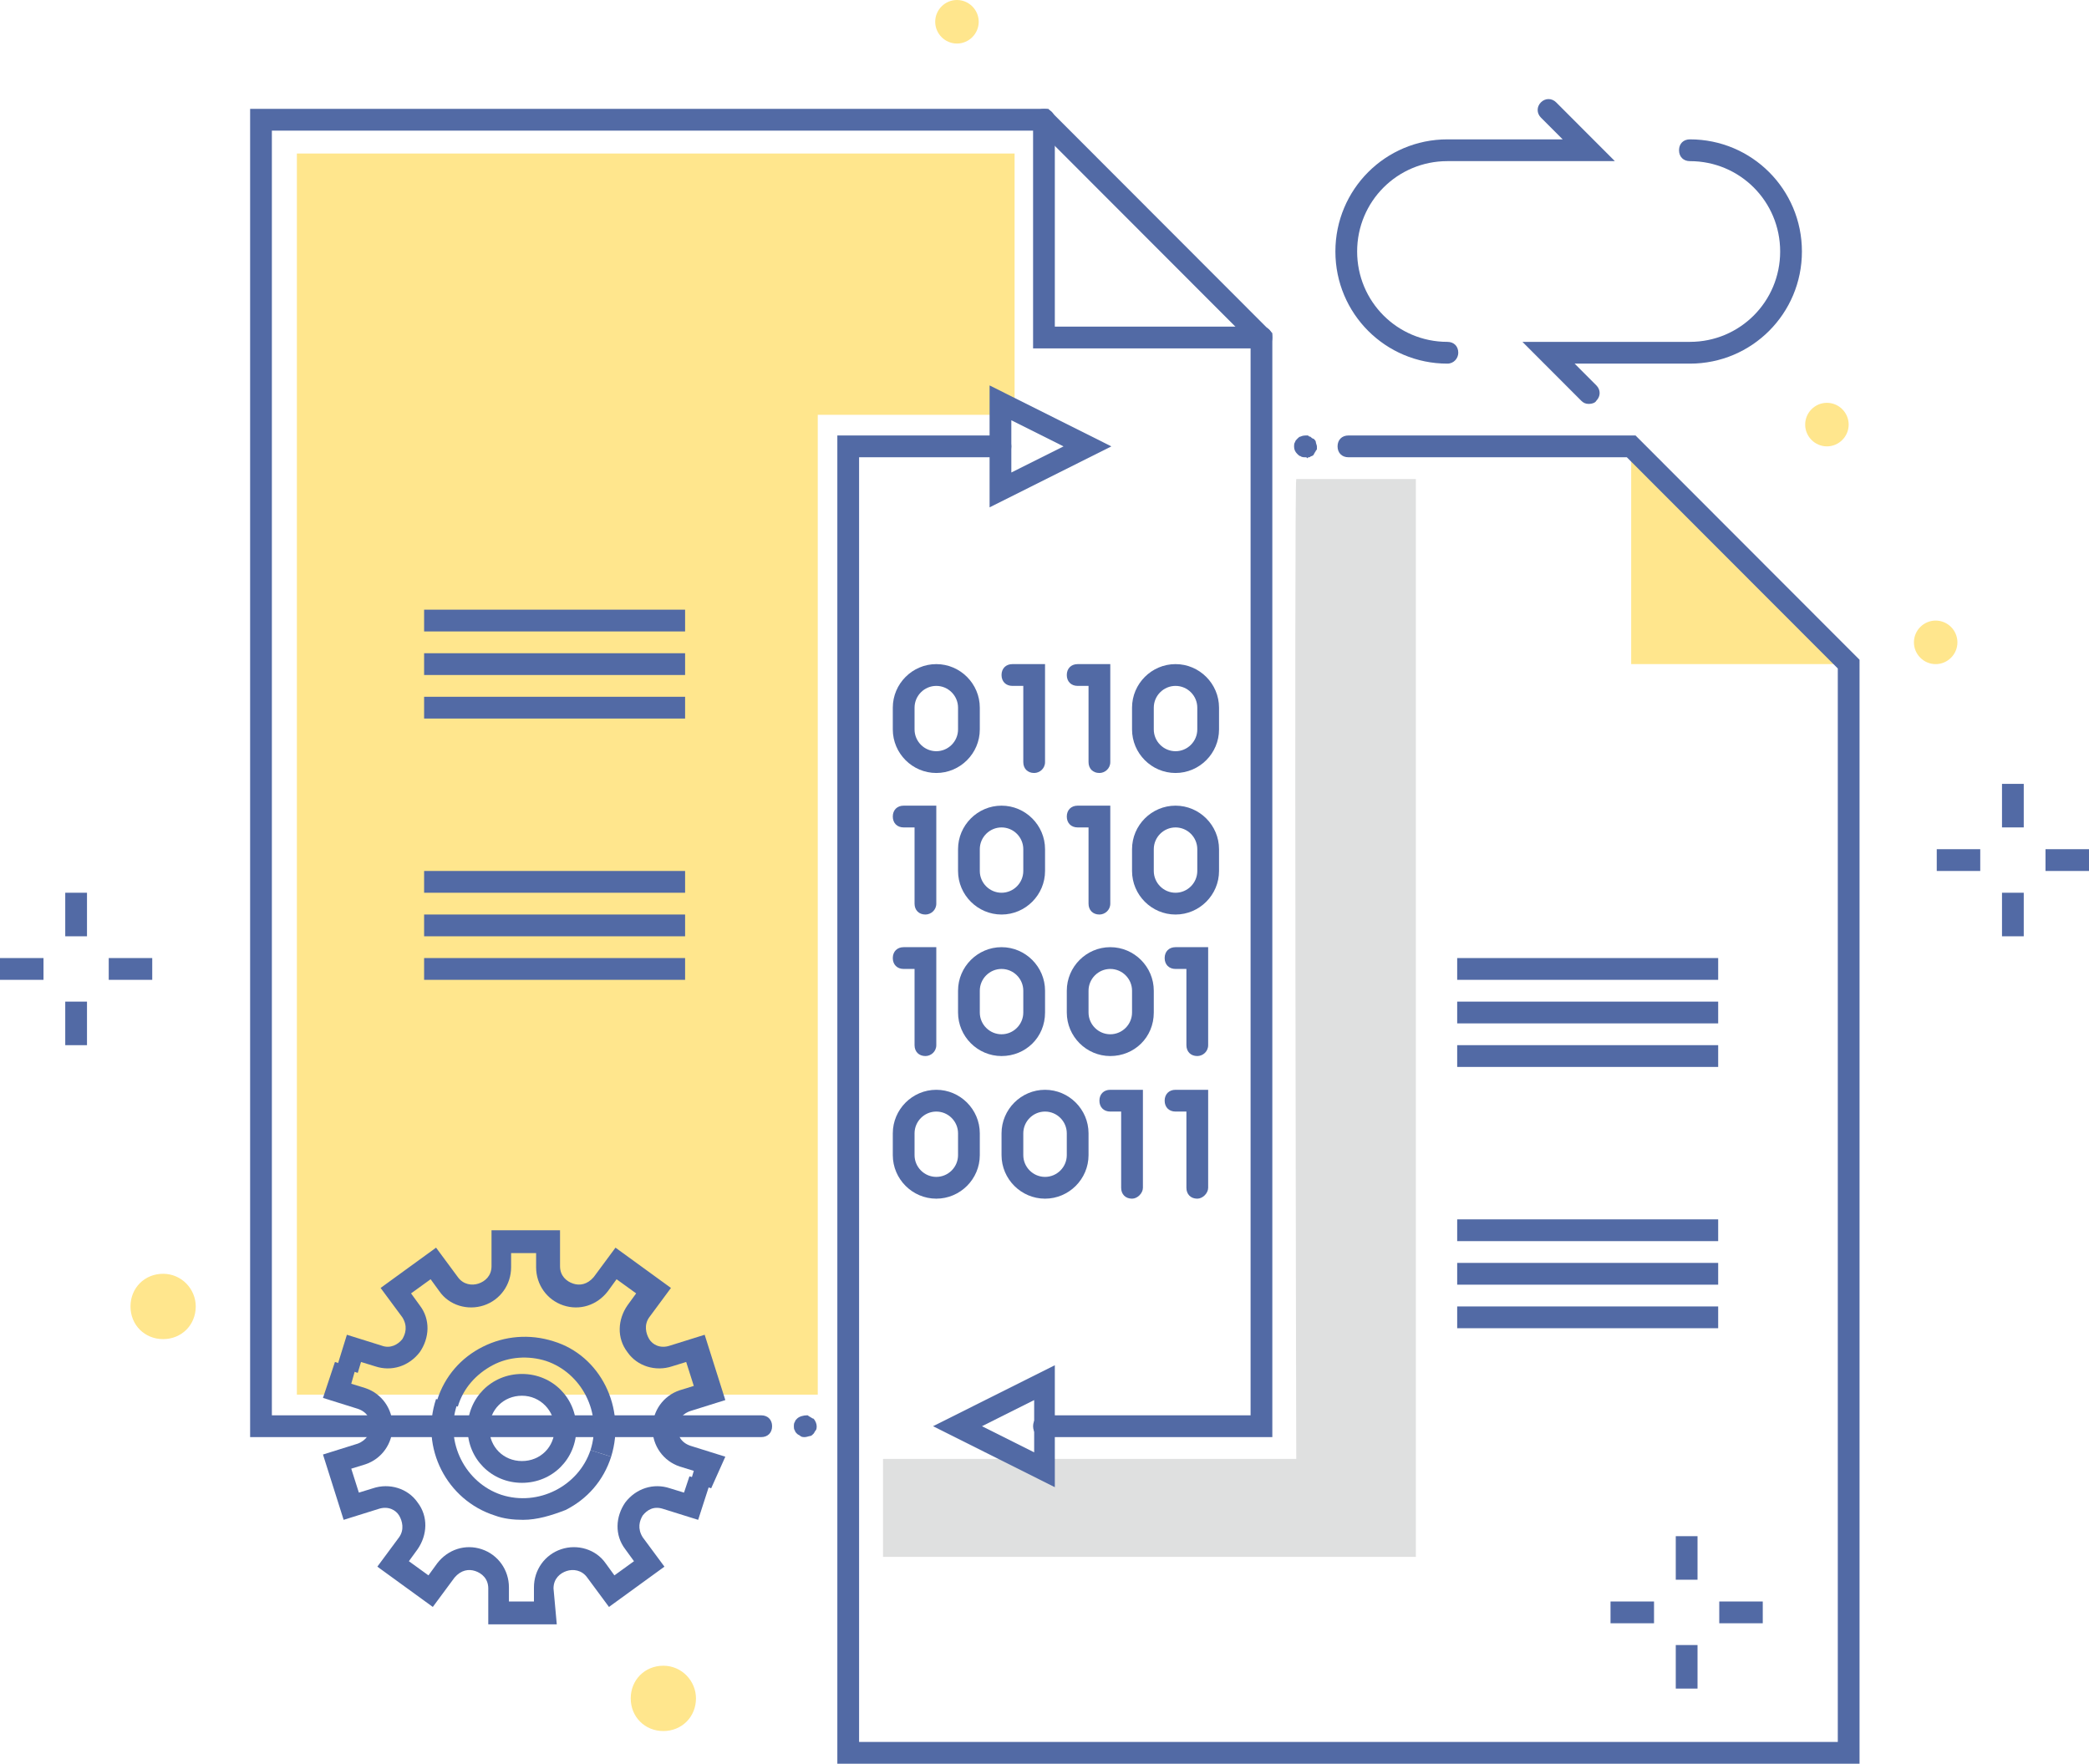 <svg width="244" height="206" viewBox="0 0 244 206" fill="none" xmlns="http://www.w3.org/2000/svg">
<g clip-path="url(#clip0_756_8263)">
<path d="M118.507 17.93V48.448H95.517V162.893H34.676V17.93H118.507Z" fill="#FFE68D"/>
<path d="M190.525 52.137V77.569H215.929" fill="#FFE68D"/>
<path d="M151.405 55.951H165.377V181.84H103.139V170.396H151.405C151.405 170.396 151.151 56.206 151.405 55.951Z" fill="#DFE0E0"/>
<path d="M185.572 47.177C185.191 47.177 184.937 47.05 184.683 46.796L177.824 39.929H197.385C203.228 39.929 207.927 35.224 207.927 29.375C207.927 23.526 203.228 18.821 197.385 18.821C196.623 18.821 196.115 18.312 196.115 17.549C196.115 16.786 196.623 16.277 197.385 16.277C204.625 16.277 210.468 22.127 210.468 29.375C210.468 36.623 204.625 42.472 197.385 42.472H183.921L186.461 45.016C186.969 45.524 186.969 46.287 186.461 46.796C186.334 47.05 185.953 47.177 185.572 47.177Z" fill="#526AA5"/>
<path d="M169.059 42.472C161.819 42.472 155.977 36.623 155.977 29.375C155.977 22.127 161.819 16.277 169.059 16.277H182.523L179.983 13.734C179.475 13.225 179.475 12.462 179.983 11.954C180.491 11.445 181.253 11.445 181.761 11.954L188.62 18.82H169.059C163.217 18.82 158.517 23.525 158.517 29.375C158.517 35.224 163.217 39.929 169.059 39.929C169.821 39.929 170.33 40.438 170.33 41.201C170.33 41.837 169.821 42.472 169.059 42.472Z" fill="#526AA5"/>
<path d="M148.611 167.853H121.937C121.175 167.853 120.667 167.344 120.667 166.581C120.667 165.818 121.175 165.309 121.937 165.309H146.071V39.929L121.429 15.26H31.755V165.309H88.913C89.675 165.309 90.183 165.818 90.183 166.581C90.183 167.344 89.675 167.853 88.913 167.853H29.215V12.717H122.445L148.611 38.912V167.853Z" fill="#526AA5"/>
<path d="M147.34 40.692H120.666V13.988C120.666 13.225 121.174 12.717 121.936 12.717C122.698 12.717 123.206 13.225 123.206 13.988V38.149H147.34C148.102 38.149 148.61 38.657 148.61 39.42C148.61 40.184 148.102 40.692 147.34 40.692Z" fill="#526AA5"/>
<path d="M217.199 205.999H97.803V50.863H116.855C117.617 50.863 118.125 51.372 118.125 52.135C118.125 52.898 117.617 53.407 116.855 53.407H100.343V203.456H214.659V78.076L190.017 53.407H157.501C156.739 53.407 156.231 52.898 156.231 52.135C156.231 51.372 156.739 50.863 157.501 50.863H191.033L217.199 77.058V205.999Z" fill="#526AA5"/>
<path d="M123.206 173.701L108.98 166.58L123.206 159.459V173.701ZM114.696 166.58L120.793 169.632V163.528L114.696 166.58Z" fill="#526AA5"/>
<path d="M115.586 59.258V45.016L129.812 52.137L115.586 59.258ZM118.126 49.085V55.188L124.223 52.137L118.126 49.085Z" fill="#526AA5"/>
<path d="M152.421 53.407C152.294 53.407 152.04 53.407 151.912 53.279C151.785 53.279 151.658 53.152 151.531 53.025C151.277 52.771 151.15 52.516 151.15 52.135C151.15 52.008 151.15 51.753 151.277 51.626C151.277 51.499 151.404 51.372 151.531 51.245C151.658 51.118 151.785 50.99 151.912 50.99C152.167 50.863 152.421 50.863 152.675 50.863C152.802 50.863 152.802 50.863 152.929 50.99C153.056 50.99 153.056 50.99 153.183 51.118C153.183 51.118 153.31 51.245 153.437 51.245C153.564 51.372 153.691 51.499 153.691 51.626C153.691 51.753 153.818 52.008 153.818 52.135C153.818 52.262 153.818 52.262 153.818 52.389C153.818 52.516 153.818 52.516 153.691 52.644C153.691 52.771 153.564 52.771 153.564 52.898C153.564 52.898 153.437 53.025 153.437 53.152C153.31 53.152 153.31 53.279 153.183 53.279C153.056 53.279 153.056 53.407 152.929 53.407C152.802 53.407 152.802 53.407 152.675 53.534C152.675 53.407 152.548 53.407 152.421 53.407Z" fill="#526AA5"/>
<path d="M93.993 167.852C93.866 167.852 93.612 167.852 93.485 167.725C93.358 167.597 93.231 167.597 93.104 167.47C92.977 167.343 92.85 167.216 92.85 167.089C92.723 166.962 92.723 166.707 92.723 166.58C92.723 166.453 92.723 166.199 92.85 166.072C92.85 165.944 92.977 165.817 93.104 165.69C93.358 165.436 93.866 165.309 94.247 165.309C94.374 165.309 94.374 165.309 94.501 165.436C94.628 165.436 94.628 165.563 94.755 165.563C94.755 165.563 94.882 165.69 95.009 165.69C95.263 165.944 95.39 166.326 95.39 166.58C95.39 166.707 95.39 166.962 95.263 167.089C95.136 167.216 95.136 167.343 95.009 167.47C94.882 167.597 94.755 167.725 94.628 167.725C94.501 167.725 94.247 167.852 93.993 167.852Z" fill="#526AA5"/>
<path d="M109.362 90.284C106.568 90.284 104.281 87.996 104.281 85.198V82.655C104.281 79.857 106.568 77.568 109.362 77.568C112.156 77.568 114.443 79.857 114.443 82.655V85.198C114.443 87.996 112.156 90.284 109.362 90.284ZM109.362 80.112C107.965 80.112 106.822 81.256 106.822 82.655V85.198C106.822 86.597 107.965 87.741 109.362 87.741C110.759 87.741 111.902 86.597 111.902 85.198V82.655C111.902 81.256 110.759 80.112 109.362 80.112Z" fill="#526AA5"/>
<path d="M120.793 90.284C120.031 90.284 119.523 89.776 119.523 89.013V80.112H118.253C117.49 80.112 116.982 79.603 116.982 78.84C116.982 78.077 117.49 77.568 118.253 77.568H122.063V89.013C122.063 89.776 121.428 90.284 120.793 90.284Z" fill="#526AA5"/>
<path d="M128.414 90.284C127.652 90.284 127.144 89.776 127.144 89.013V80.112H125.874C125.112 80.112 124.604 79.603 124.604 78.84C124.604 78.077 125.112 77.568 125.874 77.568H129.684V89.013C129.684 89.776 129.049 90.284 128.414 90.284Z" fill="#526AA5"/>
<path d="M137.305 90.284C134.511 90.284 132.225 87.996 132.225 85.198V82.655C132.225 79.857 134.511 77.568 137.305 77.568C140.1 77.568 142.386 79.857 142.386 82.655V85.198C142.386 87.996 140.1 90.284 137.305 90.284ZM137.305 80.112C135.908 80.112 134.765 81.256 134.765 82.655V85.198C134.765 86.597 135.908 87.741 137.305 87.741C138.702 87.741 139.846 86.597 139.846 85.198V82.655C139.846 81.256 138.702 80.112 137.305 80.112Z" fill="#526AA5"/>
<path d="M116.983 106.816C114.189 106.816 111.902 104.527 111.902 101.729V99.186C111.902 96.388 114.189 94.1 116.983 94.1C119.777 94.1 122.064 96.388 122.064 99.186V101.729C122.064 104.527 119.777 106.816 116.983 106.816ZM116.983 96.643C115.586 96.643 114.443 97.787 114.443 99.186V101.729C114.443 103.128 115.586 104.272 116.983 104.272C118.38 104.272 119.523 103.128 119.523 101.729V99.186C119.523 97.787 118.38 96.643 116.983 96.643Z" fill="#526AA5"/>
<path d="M128.414 106.816C127.652 106.816 127.144 106.307 127.144 105.544V96.643H125.874C125.112 96.643 124.604 96.134 124.604 95.371C124.604 94.608 125.112 94.1 125.874 94.1H129.684V105.544C129.684 106.307 129.049 106.816 128.414 106.816Z" fill="#526AA5"/>
<path d="M137.305 106.816C134.511 106.816 132.225 104.527 132.225 101.729V99.186C132.225 96.388 134.511 94.1 137.305 94.1C140.1 94.1 142.386 96.388 142.386 99.186V101.729C142.386 104.527 140.1 106.816 137.305 106.816ZM137.305 96.643C135.908 96.643 134.765 97.787 134.765 99.186V101.729C134.765 103.128 135.908 104.272 137.305 104.272C138.702 104.272 139.846 103.128 139.846 101.729V99.186C139.846 97.787 138.702 96.643 137.305 96.643Z" fill="#526AA5"/>
<path d="M108.092 106.816C107.33 106.816 106.822 106.307 106.822 105.544V96.643H105.551C104.789 96.643 104.281 96.134 104.281 95.371C104.281 94.608 104.789 94.1 105.551 94.1H109.362V105.544C109.362 106.307 108.727 106.816 108.092 106.816Z" fill="#526AA5"/>
<path d="M116.983 123.345C114.189 123.345 111.902 121.056 111.902 118.259V115.715C111.902 112.918 114.189 110.629 116.983 110.629C119.777 110.629 122.064 112.918 122.064 115.715V118.259C122.064 121.183 119.777 123.345 116.983 123.345ZM116.983 113.172C115.586 113.172 114.443 114.317 114.443 115.715V118.259C114.443 119.657 115.586 120.802 116.983 120.802C118.38 120.802 119.523 119.657 119.523 118.259V115.715C119.523 114.317 118.38 113.172 116.983 113.172Z" fill="#526AA5"/>
<path d="M108.092 123.345C107.33 123.345 106.822 122.836 106.822 122.073V113.172H105.551C104.789 113.172 104.281 112.663 104.281 111.901C104.281 111.138 104.789 110.629 105.551 110.629H109.362V122.073C109.362 122.836 108.727 123.345 108.092 123.345Z" fill="#526AA5"/>
<path d="M139.846 123.345C139.084 123.345 138.575 122.836 138.575 122.073V113.172H137.305C136.543 113.172 136.035 112.663 136.035 111.901C136.035 111.138 136.543 110.629 137.305 110.629H141.116V122.073C141.116 122.836 140.481 123.345 139.846 123.345Z" fill="#526AA5"/>
<path d="M129.684 123.345C126.89 123.345 124.604 121.056 124.604 118.259V115.715C124.604 112.918 126.89 110.629 129.684 110.629C132.479 110.629 134.765 112.918 134.765 115.715V118.259C134.765 121.183 132.479 123.345 129.684 123.345ZM129.684 113.172C128.287 113.172 127.144 114.317 127.144 115.715V118.259C127.144 119.657 128.287 120.802 129.684 120.802C131.081 120.802 132.225 119.657 132.225 118.259V115.715C132.225 114.317 131.081 113.172 129.684 113.172Z" fill="#526AA5"/>
<path d="M122.063 140.003C119.269 140.003 116.982 137.714 116.982 134.917V132.374C116.982 129.576 119.269 127.287 122.063 127.287C124.857 127.287 127.144 129.576 127.144 132.374V134.917C127.144 137.714 124.857 140.003 122.063 140.003ZM122.063 129.83C120.666 129.83 119.523 130.975 119.523 132.374V134.917C119.523 136.316 120.666 137.46 122.063 137.46C123.46 137.46 124.603 136.316 124.603 134.917V132.374C124.603 130.975 123.46 129.83 122.063 129.83Z" fill="#526AA5"/>
<path d="M109.362 140.003C106.568 140.003 104.281 137.714 104.281 134.917V132.374C104.281 129.576 106.568 127.287 109.362 127.287C112.156 127.287 114.443 129.576 114.443 132.374V134.917C114.443 137.714 112.156 140.003 109.362 140.003ZM109.362 129.83C107.965 129.83 106.822 130.975 106.822 132.374V134.917C106.822 136.316 107.965 137.46 109.362 137.46C110.759 137.46 111.902 136.316 111.902 134.917V132.374C111.902 130.975 110.759 129.83 109.362 129.83Z" fill="#526AA5"/>
<path d="M132.225 140.003C131.462 140.003 130.954 139.495 130.954 138.732V129.83H129.684C128.922 129.83 128.414 129.322 128.414 128.559C128.414 127.796 128.922 127.287 129.684 127.287H133.495V138.732C133.495 139.367 132.86 140.003 132.225 140.003Z" fill="#526AA5"/>
<path d="M139.846 140.003C139.084 140.003 138.575 139.495 138.575 138.732V129.83H137.305C136.543 129.83 136.035 129.322 136.035 128.559C136.035 127.796 136.543 127.287 137.305 127.287H141.116V138.732C141.116 139.367 140.481 140.003 139.846 140.003Z" fill="#526AA5"/>
<path d="M200.687 111.9H170.203V114.444H200.687V111.9Z" fill="#526AA5"/>
<path d="M200.687 116.988H170.203V119.531H200.687V116.988Z" fill="#526AA5"/>
<path d="M200.687 122.074H170.203V124.617H200.687V122.074Z" fill="#526AA5"/>
<path d="M200.687 142.42H170.203V144.963H200.687V142.42Z" fill="#526AA5"/>
<path d="M200.687 147.506H170.203V150.049H200.687V147.506Z" fill="#526AA5"/>
<path d="M200.687 152.592H170.203V155.135H200.687V152.592Z" fill="#526AA5"/>
<path d="M83.069 173.828L80.656 173.065L81.037 171.794L79.385 171.285C77.48 170.649 76.21 168.869 76.21 166.835C76.21 164.8 77.48 163.02 79.385 162.384L81.037 161.875L80.147 159.078L78.496 159.586C76.591 160.222 74.432 159.586 73.289 157.933C72.018 156.28 72.145 154.119 73.289 152.465L74.305 151.067L72.018 149.414L71.002 150.812C69.732 152.465 67.7 153.101 65.795 152.465C63.889 151.83 62.619 150.049 62.619 148.015V146.362H59.698V148.015C59.698 150.049 58.428 151.83 56.522 152.465C54.617 153.101 52.458 152.465 51.315 150.812L50.298 149.414L48.012 151.067L49.028 152.465C50.298 154.119 50.172 156.28 49.028 157.933C47.758 159.586 45.726 160.222 43.821 159.586L42.169 159.078L41.788 160.349L39.375 159.586L40.518 155.899L44.583 157.17C45.599 157.552 46.488 157.043 46.996 156.407C47.377 155.772 47.631 154.882 46.996 153.864L44.456 150.431L50.934 145.726L53.474 149.159C54.109 150.049 55.125 150.177 55.887 149.922C56.649 149.668 57.411 149.032 57.411 147.888V143.691H65.413V147.888C65.413 149.032 66.176 149.668 66.938 149.922C67.7 150.177 68.589 150.049 69.351 149.159L71.891 145.726L78.369 150.431L75.829 153.864C75.194 154.754 75.448 155.772 75.829 156.407C76.21 157.043 77.099 157.552 78.242 157.17L82.307 155.899L84.72 163.528L80.656 164.8C79.512 165.182 79.131 166.072 79.131 166.835C79.131 167.598 79.512 168.488 80.656 168.869L84.72 170.141L83.069 173.828Z" fill="#526AA5"/>
<path d="M71.383 170.141L68.97 169.378C70.367 165.054 67.954 160.349 63.762 158.951C61.73 158.315 59.444 158.442 57.538 159.459C55.633 160.477 54.109 162.13 53.474 164.291L51.06 163.528C51.95 160.731 53.855 158.569 56.395 157.298C58.936 156.026 61.857 155.772 64.651 156.662C70.113 158.315 73.162 164.419 71.383 170.141Z" fill="#526AA5"/>
<path d="M61.095 177.515C59.952 177.515 58.809 177.388 57.793 177.007C52.204 175.226 49.029 169.123 50.934 163.4L53.347 164.163C51.95 168.487 54.363 173.192 58.555 174.591C62.873 175.989 67.573 173.573 68.97 169.377L71.384 170.14C70.494 172.937 68.589 175.099 66.049 176.371C64.398 177.007 62.746 177.515 61.095 177.515Z" fill="#526AA5"/>
<path d="M65.033 189.724H57.031V185.528C57.031 184.383 56.269 183.747 55.507 183.493C54.745 183.239 53.856 183.366 53.094 184.256L50.553 187.689L44.075 182.984L46.616 179.551C47.251 178.661 46.997 177.644 46.616 177.008C46.235 176.372 45.346 175.863 44.203 176.245L40.138 177.516L37.725 169.887L41.789 168.615C42.805 168.234 43.313 167.344 43.313 166.581C43.313 165.818 42.932 164.928 41.789 164.546L37.725 163.274L39.122 159.078L41.535 159.841L41.027 161.621L42.678 162.13C44.584 162.766 45.854 164.546 45.854 166.581C45.854 168.615 44.584 170.395 42.678 171.031L41.027 171.54L41.916 174.337L43.567 173.829C45.473 173.193 47.632 173.829 48.775 175.482C50.045 177.135 49.918 179.297 48.775 180.95L47.759 182.348L50.045 184.002L51.061 182.603C52.332 180.95 54.364 180.314 56.269 180.95C58.174 181.586 59.444 183.366 59.444 185.4V187.053H62.366V185.4C62.366 183.366 63.636 181.586 65.541 180.95C67.447 180.314 69.606 180.95 70.749 182.603L71.765 184.002L74.052 182.348L73.035 180.95C71.765 179.297 71.892 177.135 73.035 175.482C74.306 173.829 76.338 173.193 78.243 173.829L79.894 174.337L80.529 172.43L82.943 173.193L81.546 177.516L77.481 176.245C76.338 175.863 75.576 176.372 75.068 177.008C74.687 177.644 74.433 178.534 75.068 179.551L77.608 182.984L71.13 187.689L68.59 184.256C67.955 183.366 66.939 183.239 66.177 183.493C65.414 183.747 64.652 184.383 64.652 185.528L65.033 189.724Z" fill="#526AA5"/>
<path d="M60.968 173.193C57.412 173.193 54.617 170.395 54.617 166.835C54.617 163.274 57.412 160.477 60.968 160.477C64.525 160.477 67.319 163.274 67.319 166.835C67.319 170.395 64.525 173.193 60.968 173.193ZM60.968 163.02C58.809 163.02 57.157 164.673 57.157 166.835C57.157 168.996 58.809 170.649 60.968 170.649C63.127 170.649 64.779 168.996 64.779 166.835C64.779 164.8 63.127 163.02 60.968 163.02Z" fill="#526AA5"/>
<path d="M81.291 198.37C81.291 200.531 79.64 202.184 77.48 202.184C75.321 202.184 73.67 200.531 73.67 198.37C73.67 196.208 75.321 194.555 77.48 194.555C79.64 194.555 81.291 196.335 81.291 198.37Z" fill="#FFE68D"/>
<path d="M22.863 152.592C22.863 154.754 21.212 156.407 19.053 156.407C16.893 156.407 15.242 154.754 15.242 152.592C15.242 150.43 16.893 148.777 19.053 148.777C21.212 148.777 22.863 150.558 22.863 152.592Z" fill="#FFE68D"/>
<path d="M210.848 49.592C210.848 50.991 211.991 52.135 213.388 52.135C214.785 52.135 215.928 50.991 215.928 49.592C215.928 48.193 214.785 47.049 213.388 47.049C211.991 47.049 210.848 48.193 210.848 49.592Z" fill="#FFE68D"/>
<path d="M80.021 71.209H49.537V73.752H80.021V71.209Z" fill="#526AA5"/>
<path d="M80.021 76.297H49.537V78.84H80.021V76.297Z" fill="#526AA5"/>
<path d="M80.021 81.383H49.537V83.926H80.021V81.383Z" fill="#526AA5"/>
<path d="M80.021 101.729H49.537V104.272H80.021V101.729Z" fill="#526AA5"/>
<path d="M80.021 106.814H49.537V109.358H80.021V106.814Z" fill="#526AA5"/>
<path d="M80.021 111.9H49.537V114.444H80.021V111.9Z" fill="#526AA5"/>
<path d="M10.161 104.271H7.621V109.358H10.161V104.271Z" fill="#526AA5"/>
<path d="M10.161 116.988H7.621V122.075H10.161V116.988Z" fill="#526AA5"/>
<path d="M17.782 111.9H12.701V114.444H17.782V111.9Z" fill="#526AA5"/>
<path d="M5.081 111.9H0V114.444H5.081V111.9Z" fill="#526AA5"/>
<path d="M236.378 91.555H233.838V96.641H236.378V91.555Z" fill="#526AA5"/>
<path d="M236.378 104.271H233.838V109.358H236.378V104.271Z" fill="#526AA5"/>
<path d="M244.001 99.186H238.92V101.729H244.001V99.186Z" fill="#526AA5"/>
<path d="M231.297 99.186H226.217V101.729H231.297V99.186Z" fill="#526AA5"/>
<path d="M223.551 75.026C223.551 76.424 224.694 77.569 226.091 77.569C227.488 77.569 228.631 76.424 228.631 75.026C228.631 73.627 227.488 72.482 226.091 72.482C224.694 72.482 223.551 73.627 223.551 75.026Z" fill="#FFE68D"/>
<path d="M198.275 179.424H195.734V184.51H198.275V179.424Z" fill="#526AA5"/>
<path d="M198.275 192.139H195.734V197.225H198.275V192.139Z" fill="#526AA5"/>
<path d="M205.895 187.053H200.814V189.596H205.895V187.053Z" fill="#526AA5"/>
<path d="M193.194 187.053H188.113V189.596H193.194V187.053Z" fill="#526AA5"/>
<path d="M109.234 2.543C109.234 3.942 110.378 5.086 111.775 5.086C113.172 5.086 114.315 3.942 114.315 2.543C114.315 1.144 113.172 0 111.775 0C110.378 0 109.234 1.144 109.234 2.543Z" fill="#FFE68D"/>
</g>
<defs>
<clipPath id="clip0_756_8263">
<rect width="244" height="206" fill="white"/>
</clipPath>
</defs>
</svg>
